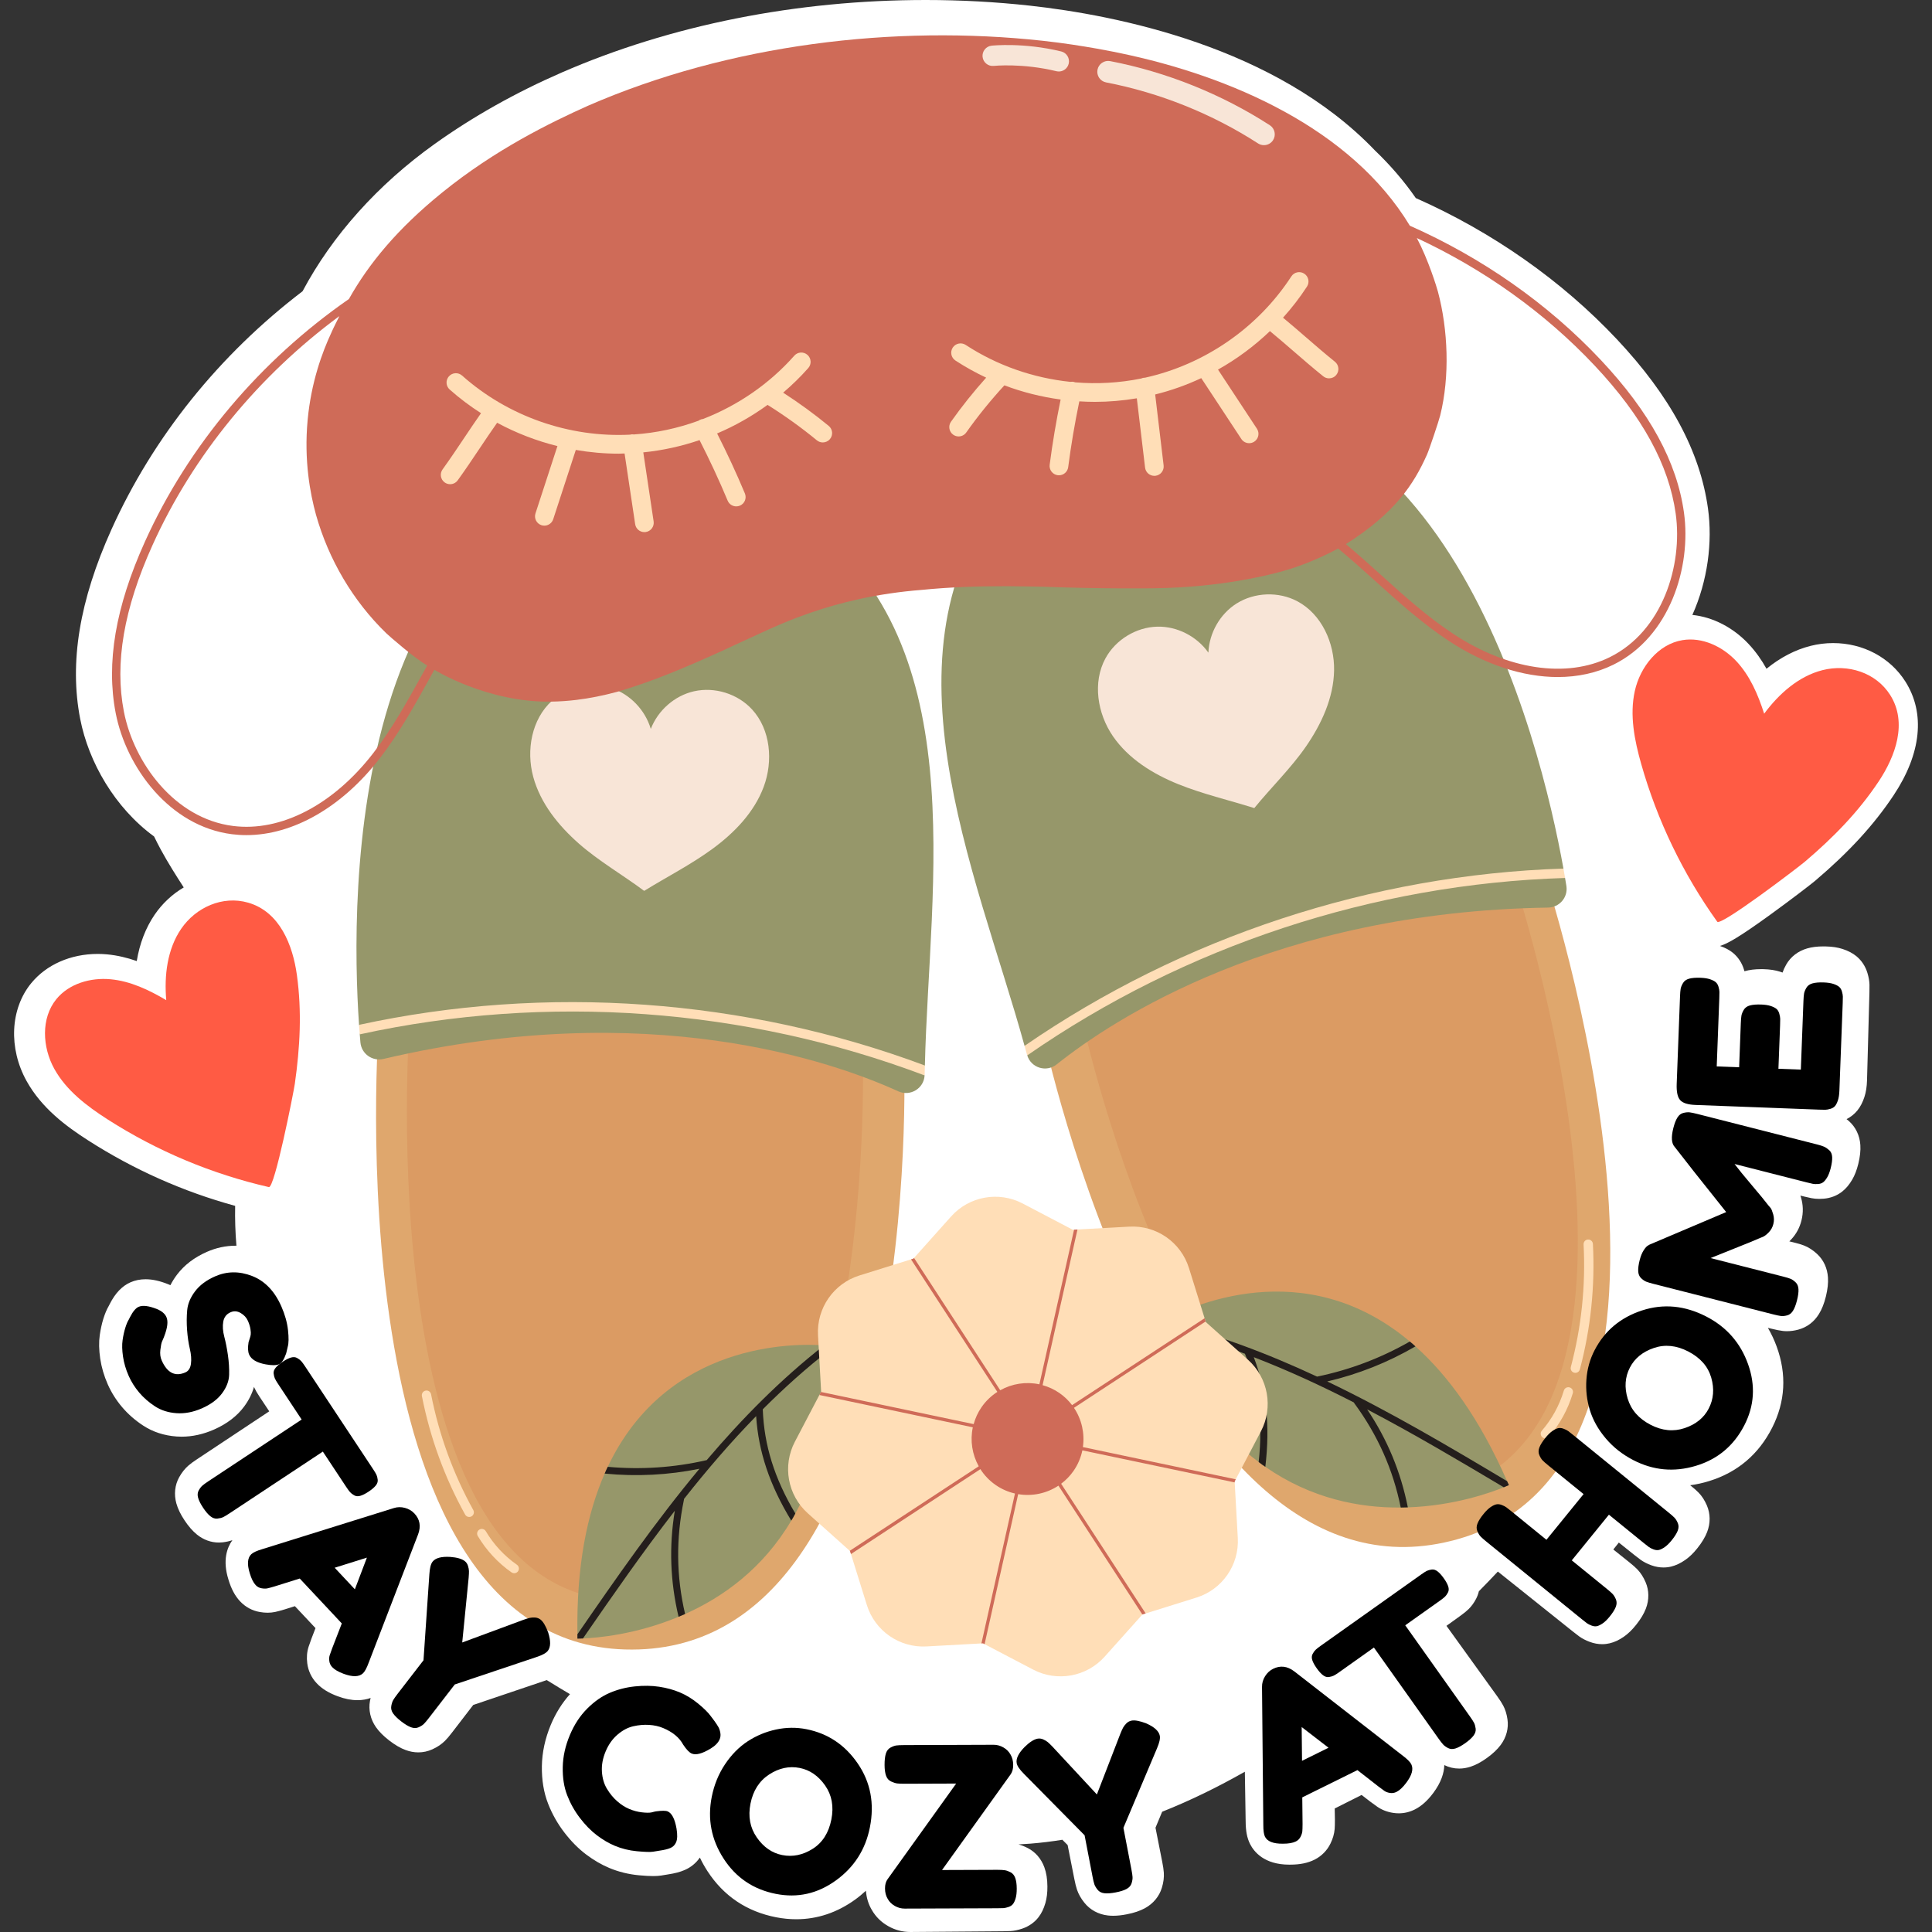 <?xml version="1.0" encoding="UTF-8"?>
<!-- Generator: Adobe Illustrator 25.0.0, SVG Export Plug-In . SVG Version: 6.00 Build 0)  -->
<svg xmlns="http://www.w3.org/2000/svg" xmlns:xlink="http://www.w3.org/1999/xlink" version="1.1" id="Capa_1" x="0px" y="0px" viewBox="0 0 512 512" style="enable-background:new 0 0 512 512;" xml:space="preserve" width="512" height="512">
<rect x="0" y="0" width="512" height="512" fill="#333333" stroke="none"/>
<style type="text/css">
	.st0{fill:#FFFFFF;}
	.st1{fill:#DFA76D;}
	.st2{fill:#DB9B63;}
	.st3{fill:#96976A;}
	.st4{fill:#FFDEB7;}
	.st5{fill:#F8E5D7;}
	.st6{fill:#241E1C;}
	.st7{fill:#CF6B58;}
	.st8{fill:#FF5B44;}
</style>
<g>
	<path class="st0" d="M481.082,233.376c8.966-7.622,15.565-14.82,20.77-22.655c7.32-11.025,8.416-21.721,3.086-30.117   c-4.049-6.375-11.206-10.181-19.149-10.181c-2.015,0-4.025,0.25-5.974,0.743c-4.085,1.033-8.022,3.086-11.674,6.06   c-1.267-2.271-2.816-4.515-4.746-6.569c-4.135-4.398-9.47-7.129-14.901-7.696c4.07-9.065,5.38-19.303,4.137-28.232   c-2.106-15.117-10.002-29.777-24.137-44.818c-14.586-15.523-32.978-28.432-53.29-37.42c-3.079-4.447-6.715-8.685-10.831-12.622   C338.018,12.321,295.73,3.998,272.849,1.49C263.834,0.501,254.566,0,245.302,0c-34.232,0-67.579,6.644-96.431,19.213   c-12.223,5.325-23.568,11.706-33.719,18.966c-15.032,10.752-27.094,24.211-34.967,39c-22.121,16.873-39.618,38.675-50.649,63.136   c-8.486,18.813-11.193,35.243-8.28,50.227c2.224,11.429,9.183,23.547,19.577,31.133c0.587,1.196,1.185,2.387,1.824,3.557   c1.849,3.382,3.916,6.675,6.037,9.944c-3.001,1.767-5.656,4.217-7.722,7.242c-2.375,3.479-3.964,7.625-4.73,12.272   c-2.454-0.862-5.1-1.517-7.906-1.777c-0.801-0.075-1.617-0.112-2.423-0.112c-7.194,0-13.634,2.84-17.67,7.79   c-5.541,6.796-6.022,17.201-1.197,25.893c4.003,7.212,10.497,12.003,16.322,15.738c12.08,7.746,25.157,13.567,38.95,17.346   c-0.071,3.534,0.047,7.059,0.339,10.568c-0.069-0.001-0.139-0.01-0.207-0.01c-2.599,0-5.164,0.549-7.617,1.629   c-3.336,1.464-6.002,3.498-7.924,6.045c-0.686,0.908-1.269,1.838-1.752,2.789c-0.171-0.078-0.345-0.155-0.526-0.229   c-2.24-0.905-4.218-1.345-6.049-1.345c-1.433,0-2.778,0.272-4.014,0.815c-2.211,0.978-3.996,2.842-5.462,5.706l-0.272,0.533   c-0.544,0.929-1.006,2.026-1.445,3.426c-0.404,1.304-0.723,2.749-0.946,4.301c-0.267,1.862-0.229,3.91,0.12,6.28   c0.342,2.275,1.008,4.548,1.977,6.749c0.946,2.155,2.221,4.188,3.796,6.052c1.577,1.862,3.466,3.518,5.61,4.919   c2.574,1.686,5.562,2.659,8.897,2.895c0.435,0.03,0.87,0.044,1.307,0.044c2.831,0,5.706-0.632,8.551-1.881   c3.431-1.512,6.126-3.57,8.007-6.118c1.238-1.674,2.099-3.421,2.612-5.219c0.034,0.081,0.053,0.17,0.09,0.25   c0.302,0.664,0.719,1.385,1.359,2.357l2.584,3.897l-19.096,12.663c-1.056,0.697-1.784,1.234-2.353,1.732   c-0.915,0.8-1.725,1.822-2.423,3.069c-1.146,2.071-1.411,4.531-0.741,6.946c0.403,1.434,1.119,2.91,2.17,4.485   c1.044,1.577,2.108,2.799,3.292,3.768c1.714,1.38,3.721,2.109,5.802,2.109c0.291,0,0.58-0.014,0.969-0.053   c0.965-0.11,1.829-0.306,2.613-0.576c-1.424,1.99-2.643,5.344-1.043,10.441c0.733,2.454,1.744,4.342,3.08,5.761   c1.425,1.521,3.258,2.505,5.244,2.837c0.703,0.124,1.394,0.187,2.052,0.187c0.663,0,1.311-0.063,2.013-0.205   c0.606-0.13,1.402-0.343,2.464-0.661l2.758-0.869l5.461,5.818l-1.072,2.779c-0.346,0.932-0.598,1.647-0.756,2.148   c-0.441,1.356-0.561,2.842-0.357,4.411c0.256,1.988,1.129,3.819,2.485,5.252c1.341,1.442,3.168,2.576,5.587,3.469   c1.895,0.698,3.609,1.037,5.241,1.037c1.346,0,2.494-0.237,3.477-0.59c-0.06,0.253-0.12,0.506-0.167,0.773   c-0.439,2.405,0.121,4.876,1.578,6.961c0.841,1.203,2.001,2.367,3.556,3.568c1.559,1.197,2.993,2.024,4.337,2.508   c1.096,0.405,2.22,0.611,3.336,0.611c1.286,0,2.534-0.269,3.717-0.805c1.328-0.604,2.408-1.325,3.36-2.265   c0.534-0.539,1.122-1.231,1.851-2.178l5.628-7.319l19.483-6.587c2.034,1.265,4.086,2.506,6.151,3.725   c-2.062,2.307-3.782,5.015-5.078,8.122c-1.514,3.634-2.31,7.319-2.365,10.946c-0.06,3.67,0.498,7.028,1.649,9.961   c1.065,2.736,2.518,5.309,4.312,7.638c1.774,2.313,3.707,4.265,5.744,5.803c2.018,1.523,4.102,2.736,6.177,3.598   c2.449,1.026,5.091,1.676,7.87,1.934c1.543,0.139,2.769,0.207,3.746,0.207c0.809,0,1.503-0.047,2.082-0.136   c0.777-0.116,1.403-0.22,1.878-0.309c1.762-0.262,3.208-0.647,4.38-1.159c1.645-0.704,3.026-1.848,4.032-3.299   c0.586,1.235,1.265,2.45,2.042,3.644c4.28,6.567,10.391,10.665,18.169,12.181c1.787,0.346,3.579,0.522,5.322,0.522   c5.606,0,10.891-1.774,15.703-5.271c0.988-0.717,1.896-1.49,2.766-2.288c0.148,1.859,0.659,3.578,1.572,5.105   c1.04,1.809,2.512,3.255,4.347,4.282c1.812,1.029,3.777,1.55,5.84,1.55c0.017,0,24.6-0.194,24.6-0.194   c0.896-0.012,1.566-0.027,2.02-0.057c0.959-0.062,1.956-0.271,3.051-0.642c1.769-0.6,3.27-1.66,4.326-3.043   c0.784-1.02,1.375-2.24,1.815-3.76c0.369-1.298,0.541-2.741,0.525-4.386c-0.011-1.956-0.275-3.613-0.813-5.082   c-0.839-2.271-2.356-4.027-4.358-5.062c-0.852-0.447-1.682-0.77-2.489-0.987c1.054-0.053,2.109-0.118,3.164-0.202   c2.843-0.227,5.663-0.575,8.462-1.026l1.396,1.399l1.765,8.938c0.243,1.238,0.47,2.15,0.712,2.872   c0.398,1.181,1.039,2.316,1.944,3.451c1.516,1.914,3.741,3.123,6.263,3.404c0.448,0.05,0.918,0.076,1.399,0.076   c1.111,0,2.305-0.131,3.598-0.39c1.906-0.366,3.474-0.892,4.82-1.623c2.192-1.204,3.78-3.125,4.464-5.383   c0.44-1.431,0.612-2.752,0.526-4.017c-0.049-0.766-0.188-1.708-0.419-2.863l-1.787-9.056l1.764-4.237   c7.511-2.977,14.821-6.578,21.914-10.602l0.212,13.06c0.009,2.63,0.368,4.508,1.166,6.092c1.031,2.044,3.75,5.473,10.386,5.473   l0.277-0.003c2.562,0,4.662-0.43,6.455-1.331c1.847-0.941,3.298-2.415,4.187-4.242c0.638-1.301,1.002-2.54,1.118-3.869   c0.046-0.611,0.068-1.412,0.065-2.549l-0.052-2.888l7.127-3.587c0,0,2.349,1.809,2.379,1.831c0.783,0.582,1.381,1.013,1.788,1.295   c1.203,0.833,2.622,1.38,4.16,1.615c0.5,0.082,1.008,0.123,1.512,0.123c1.472,0,2.902-0.341,4.276-1.027   c1.741-0.879,3.332-2.3,4.875-4.358c2.099-2.816,2.862-5.303,2.928-7.398c1.232,0.611,2.557,0.925,3.945,0.925   c0.976,0,1.965-0.158,2.975-0.481c1.417-0.462,2.86-1.234,4.392-2.345c1.553-1.119,2.738-2.238,3.628-3.431   c1.514-2.038,2.15-4.466,1.796-6.798c-0.205-1.42-0.589-2.635-1.149-3.674c-0.357-0.673-0.843-1.427-1.579-2.45l-13.438-18.646   l3.739-2.695c0.941-0.677,1.626-1.237,2.156-1.763c0.767-0.762,1.416-1.663,1.951-2.695c0.34-0.639,0.581-1.315,0.744-2.01   c1.703-1.717,3.377-3.46,5.031-5.22l19.975,15.966c0.704,0.562,1.245,0.976,1.593,1.225c0.795,0.573,1.719,1.05,2.819,1.455   c1.074,0.396,2.169,0.597,3.255,0.597c0.696,0,1.388-0.083,1.987-0.231c1.285-0.3,2.533-0.886,3.779-1.764   c1.104-0.767,2.153-1.781,3.204-3.097c1.222-1.528,2.075-2.942,2.605-4.317c0.904-2.341,0.879-4.839-0.069-7.025   c-0.573-1.328-1.267-2.417-2.123-3.327c-0.026-0.027-0.051-0.055-0.077-0.082c-0.515-0.529-1.195-1.129-2.15-1.893l-4.203-3.359   l1.464-1.832l4.167,3.329c0.695,0.553,1.226,0.96,1.605,1.232c0.798,0.571,1.712,1.043,2.858,1.465   c1.064,0.382,2.142,0.575,3.203,0.575c0.693,0,1.382-0.082,2.043-0.244c1.243-0.303,2.46-0.875,3.749-1.771   c1.108-0.779,2.15-1.789,3.172-3.074c1.225-1.531,2.08-2.949,2.602-4.309c0.902-2.326,0.884-4.817-0.064-7.04   c-0.599-1.386-1.325-2.505-2.183-3.381c-0.543-0.563-1.257-1.193-2.166-1.915l-0.073-0.059c1.675-0.221,3.358-0.593,5.031-1.111   c7.494-2.315,13.109-7.072,16.693-14.143c3.491-6.899,3.889-14.14,1.184-21.521c-0.643-1.755-1.42-3.399-2.318-4.94l1.037,0.254   c1.157,0.286,2.097,0.472,2.93,0.572c0.351,0.04,0.717,0.062,1.098,0.062c0.969,0,1.986-0.142,3.025-0.423   c2.277-0.615,4.165-2.053,5.435-4.121c0.779-1.247,1.383-2.774,1.853-4.685c0.46-1.896,0.638-3.53,0.543-5.002   c-0.164-2.499-1.175-4.669-2.912-6.266c-1.09-1.006-2.252-1.753-3.462-2.222c-0.715-0.276-1.598-0.538-2.766-0.821l-1.095-0.268   c0.147-0.145,0.294-0.295,0.44-0.451c1.37-1.448,2.31-3.182,2.786-5.141c0.504-2.046,0.452-4.098-0.149-6.074   c-0.046-0.157-0.093-0.309-0.142-0.457l1.032,0.253c0.881,0.211,1.54,0.36,1.902,0.425c0.649,0.128,1.321,0.19,2.054,0.19   c0.352,0,0.731-0.015,1.179-0.05c1.854-0.159,3.551-0.815,4.912-1.898c1.007-0.796,1.879-1.836,2.655-3.172   c0.674-1.154,1.197-2.508,1.604-4.158c0.466-1.905,0.642-3.548,0.544-4.983c-0.157-2.522-1.236-4.785-3.062-6.389   c-0.198-0.172-0.395-0.328-0.593-0.483c1.083-0.56,2.046-1.305,2.833-2.253c0.815-1.004,1.439-2.196,1.903-3.633   c0.415-1.275,0.64-2.709,0.688-4.394l0.636-23.315c0.025-0.914,0.028-1.602,0.014-2.021c-0.025-0.985-0.203-2.006-0.536-3.103   c-0.539-1.781-1.535-3.312-2.928-4.461c-0.989-0.803-2.171-1.425-3.663-1.915c-1.288-0.413-2.725-0.633-4.345-0.671   c-0.255-0.008-0.504-0.012-0.745-0.012c-1.645,0-3.055,0.177-4.276,0.53c-2.415,0.684-4.396,2.209-5.584,4.301   c-0.405,0.715-0.724,1.413-0.961,2.101c-0.199-0.076-0.405-0.148-0.618-0.217c-1.271-0.41-2.701-0.633-4.405-0.681   c-0.208-0.005-0.412-0.007-0.609-0.007c-1.678,0-3.101,0.172-4.403,0.539c-0.02,0.006-0.041,0.012-0.062,0.018   c-0.038-0.138-0.078-0.277-0.121-0.417c-0.538-1.78-1.535-3.311-2.929-4.461c-0.93-0.756-2.051-1.348-3.44-1.828   c2.049-0.595,5.324-2.48,13.517-8.418C474.425,238.57,479.888,234.39,481.082,233.376z"/>
	<path class="st1" d="M276.487,274.328c0,0,32.981,155.246,109.799,133.573c75.036-21.17,22.695-177.333,22.695-177.333   S316.063,211.621,276.487,274.328z"/>
	<path class="st2" d="M286.911,270.866c0,0,31.122,143.016,97.354,124.114c64.695-18.463,16.828-162.464,16.828-162.464   S320.61,214.681,286.911,270.866z"/>
	<path class="st3" d="M414.329,230.182c0.086,0.466-1.141,0.936-1.067,1.376c0.065,0.387,1.431,0.749,1.497,1.114   c0.136,0.755,0.237,1.467,0.352,2.126c0.465,3.013-1.85,5.683-4.878,5.721c-72.203,1.127-115.415,29.75-130.204,41.557   c-2.748,2.18-6.788,0.916-7.796-2.386c-0.034-0.043,0.518-1.375,0.508-1.423l-1.225-1.106   c-12.773-46.348-40.614-106.784-3.325-149.123c8.332-9.461,20.564-18.177,33.189-20.755   C382.584,90.699,408.218,196.187,414.329,230.182z"/>
	<path class="st4" d="M414.329,230.182c0.161,0.876,0.288,1.71,0.43,2.49c-50.754,1.562-100.828,18.061-142.527,47.019   c-0.034-0.043-0.05-0.116-0.06-0.164l-0.656-2.365C313.39,248.318,363.488,231.814,414.329,230.182z"/>
	<path class="st5" d="M343.824,159.351c-4.968-2.644-11.342-2.416-16.108,0.577c-4.418,2.774-7.262,7.827-7.481,13.028   c-3.037-4.3-8.251-7.007-13.524-6.884c-5.626,0.132-11.07,3.456-13.756,8.401c-3.472,6.392-2.133,14.645,1.988,20.64   c4.12,5.995,10.597,10,17.344,12.718c6.431,2.591,13.218,4.163,19.836,6.234l0.272,0.092c4.379-5.377,9.758-10.611,13.695-16.318   c4.13-5.988,7.325-12.901,7.457-20.174C353.678,170.393,350.245,162.769,343.824,159.351z"/>
	<path class="st4" d="M409.845,381.149c-0.379,0.095-0.797,0.01-1.114-0.267c-0.515-0.449-0.569-1.23-0.12-1.746   c2.642-3.034,4.657-6.706,5.827-10.623c0.196-0.654,0.885-1.031,1.54-0.831c0.655,0.195,1.027,0.884,0.832,1.538   c-1.271,4.251-3.46,8.243-6.332,11.541C410.305,380.96,410.082,381.09,409.845,381.149z"/>
	<path class="st4" d="M417.783,363.786c-0.196,0.049-0.407,0.052-0.617-0.005c-0.66-0.174-1.054-0.853-0.878-1.512   c2.811-10.599,3.948-21.527,3.38-32.478c-0.035-0.684,0.479-1.281,1.171-1.299c0.682-0.036,1.264,0.488,1.3,1.17   c0.582,11.209-0.582,22.393-3.458,33.24C418.56,363.353,418.206,363.68,417.783,363.786z"/>
	<path class="st1" d="M239.592,280.83c0,0,5.834,158.603-73.949,156.298c-77.933-2.252-65.214-166.461-65.214-166.461   S185.931,229.654,239.592,280.83z"/>
	<path class="st2" d="M228.639,280.012c0,0,4.658,146.289-64.183,144.092c-67.244-2.146-55.901-153.469-55.901-153.469   S182.267,233.729,228.639,280.012z"/>
	<path class="st3" d="M95.149,271.596c0.024,0.383,1.096,0.616,1.125,0.98c0.038,0.482-0.966,1.089-0.935,1.539   c0.052,0.766,0.127,1.481,0.176,2.148c0.283,3.035,3.179,5.061,6.125,4.361c70.302-16.497,119.185,0.736,136.406,8.584   c3.197,1.445,6.807-0.765,6.98-4.213c0.023-0.051-1.158-1.688-1.16-1.738l1.239-0.89c1.097-48.063,13.375-113.461-33.105-145.44   c-10.386-7.146-24.373-12.619-37.246-12.044C91.956,128.581,92.794,237.136,95.149,271.596z"/>
	<path class="st4" d="M95.149,271.596c0.057,0.889,0.137,1.728,0.19,2.519c49.605-10.849,102.19-7.047,149.687,10.88   c0.023-0.051,0.02-0.125,0.018-0.174l0.06-2.453C197.464,264.593,144.855,260.792,95.149,271.596z"/>
	<path class="st5" d="M146.273,185.722c4.174-3.775,10.412-5.107,15.764-3.365c4.961,1.614,8.949,5.822,10.43,10.813   c1.898-4.911,6.295-8.806,11.439-9.971c5.489-1.243,11.578,0.655,15.389,4.797c4.925,5.353,5.637,13.684,3.101,20.502   s-7.842,12.281-13.723,16.561c-5.607,4.08-11.805,7.257-17.719,10.879l-0.242,0.156c-5.557-4.148-12.049-7.914-17.258-12.491   c-5.464-4.801-10.247-10.728-12.147-17.749C139.406,198.832,140.878,190.601,146.273,185.722z"/>
	<path class="st4" d="M136.276,416.922c0.39,0,0.775-0.185,1.015-0.53c0.39-0.561,0.252-1.332-0.309-1.723   c-3.302-2.299-6.151-5.37-8.24-8.883c-0.35-0.587-1.11-0.784-1.696-0.431c-0.588,0.349-0.781,1.108-0.432,1.695   c2.268,3.813,5.364,7.152,8.954,9.651C135.784,416.85,136.032,416.922,136.276,416.922z"/>
	<path class="st4" d="M124.347,402.016c0.202,0,0.407-0.049,0.597-0.155c0.598-0.329,0.814-1.084,0.484-1.68   c-5.309-9.595-9.073-19.917-11.19-30.676c-0.133-0.672-0.777-1.125-1.452-0.975c-0.67,0.132-1.107,0.782-0.976,1.451   c2.167,11.013,6.019,21.576,11.452,31.396C123.488,401.785,123.911,402.016,124.347,402.016z"/>
	<path class="st3" d="M218.389,356.536c1.05,0.074,1.635,0.151,1.635,0.151c0.006,0.299,0.022,0.62,0.005,0.93   c0.34,18.679-3.412,32.813-9.26,43.478c-0.344,0.658-0.698,1.293-1.074,1.884c-7.523,12.727-18.141,20.296-28.139,24.743   c-0.569,0.244-1.16,0.499-1.729,0.744c-11.342,4.733-21.63,5.589-25.34,5.743c-0.942,0.039-1.462,0.04-1.462,0.04   c-0.015-0.376-0.008-0.764-0.001-1.151c-0.284-18.103,2.578-31.976,7.218-42.585c0.254-0.615,0.542-1.219,0.818-1.79   C176.755,355.556,210.574,355.964,218.389,356.536z"/>
	<path class="st6" d="M223.896,353.768c-0.032-0.067-0.053-0.112-0.097-0.145c-0.314-0.426-0.876-0.514-1.303-0.201   c-1.38,1.016-2.749,2.054-4.107,3.114c-11.519,9.013-21.711,19.368-31.108,30.412c-8.647,1.992-17.424,2.565-26.221,1.776   c-0.276,0.571-0.564,1.174-0.818,1.79c8.431,0.827,16.84,0.402,25.116-1.276c-11.663,13.992-22.117,29.024-32.334,43.861   c-0.007,0.387-0.014,0.775,0.001,1.151c0,0,0.52-0.002,1.462-0.04c7.83-11.338,15.807-22.828,24.34-33.843   c-1.554,9.491-1.211,18.762,1.001,28.1c0.569-0.244,1.16-0.499,1.729-0.744c-2.344-10.015-2.442-19.979-0.309-30.268   c0.023-0.066,0.036-0.154,0.026-0.232c6.015-7.618,12.335-14.998,19.112-21.938c0.616,9.442,3.568,18.261,9.31,27.695   c0.376-0.591,0.73-1.226,1.074-1.884c-5.566-9.354-8.275-18.125-8.625-27.584l-0.011-0.022   c5.624-5.622,11.565-10.983,17.896-15.872c1.168-0.942,2.357-1.839,3.58-2.725C223.98,354.633,224.077,354.148,223.896,353.768z"/>
	<path class="st3" d="M308.095,350.108c-0.924,0.504-1.424,0.818-1.424,0.818c0.119,0.274,0.238,0.573,0.382,0.848   c7.464,17.126,16.758,28.417,26.514,35.681c0.586,0.455,1.173,0.885,1.761,1.267c12.137,8.442,24.942,10.905,35.883,10.788   c0.619-0.015,1.263-0.029,1.882-0.043c12.283-0.416,21.993-3.92,25.432-5.323c0.872-0.357,1.346-0.572,1.346-0.572   c-0.143-0.349-0.31-0.698-0.478-1.047c-7.276-16.579-15.651-28.003-24.285-35.719c-0.488-0.454-1-0.883-1.489-1.287   C345.545,331.89,314.963,346.335,308.095,350.108z"/>
	<path class="st6" d="M399.87,393.572c-0.143-0.349-0.31-0.698-0.478-1.047c-15.465-9.239-31.226-18.557-47.654-26.426   c8.224-1.919,16.047-5.032,23.369-9.292c-0.488-0.454-1-0.883-1.489-1.287c-7.67,4.378-15.89,7.509-24.581,9.297   c-13.14-6.132-26.717-11.305-40.942-14.708c-1.676-0.399-3.353-0.773-5.031-1.122c-0.518-0.108-0.993,0.207-1.101,0.725   c-0.026,0.049-0.026,0.098-0.028,0.173c-0.007,0.421,0.283,0.822,0.728,0.903c1.48,0.297,2.935,0.618,4.389,0.988   c7.791,1.811,15.424,4.214,22.878,6.985v0.025c3.618,8.747,4.805,17.85,3.636,28.671c0.586,0.455,1.173,0.885,1.761,1.266   c1.294-10.968,0.308-20.216-3.061-29.058c9.051,3.49,17.869,7.571,26.508,11.995c0.023,0.074,0.072,0.15,0.12,0.2   c6.221,8.468,10.279,17.569,12.315,27.651c0.619-0.015,1.263-0.029,1.882-0.043c-1.875-9.411-5.421-17.984-10.784-25.967   c12.343,6.465,24.378,13.594,36.216,20.645C399.396,393.787,399.87,393.572,399.87,393.572z"/>
	<path class="st4" d="M229.72,425.336l-4.209-13.501l-0.256-0.793l-0.062-0.064l-11.114-9.935c-5.35-4.792-6.763-12.6-3.432-18.963   l6.497-12.395l0.431-0.804l0.035-0.081l-0.828-14.952c-0.395-7.166,4.133-13.696,10.983-15.837l13.666-4.264l0.627-0.201   l0.168-0.181l9.831-10.995c4.792-5.35,12.6-6.763,18.963-3.432l13.281,6.963l0.334-0.023l0.905-0.051l13.713-0.754   c7.176-0.41,13.706,4.119,15.837,10.983l4.145,13.287l0.279,0.851l0.04,0.156l11.176,9.999c5.35,4.792,6.763,12.6,3.432,18.964   l-6.677,12.716l-0.286,0.565l0.01,0.261l0.818,14.691c0.41,7.176-4.119,13.706-10.983,15.837l-13.428,4.196l-0.865,0.269   l-0.01,0.014l-9.989,11.162c-4.792,5.35-12.6,6.763-18.964,3.432l-12.865-6.738l-0.417-0.225l-0.421,0.026l-14.531,0.801   C238.381,436.729,231.851,432.2,229.72,425.336z"/>
	<path class="st7" d="M284.499,389.805c1.174-1.694,1.945-3.546,2.338-5.444l40.374,8.493l-0.009-0.261l0.286-0.565l-40.501-8.536   l-0.011-0.002c0.525-3.622-0.306-7.34-2.361-10.4l0,0l34.9-22.895l-0.279-0.851l-35.115,23.022l-0.011,0.007   c-0.919-1.206-2.033-2.295-3.346-3.205c-1.401-0.971-2.913-1.652-4.467-2.086l0.003-0.013l9.241-41.242l-0.905,0.051l-9.188,40.982   c-3.537-0.764-7.235-0.189-10.378,1.569l-0.009-0.014l-22.835-35.049l-0.168,0.181l-0.627,0.201l22.872,35.117l0.004,0.005   c-1.6,1.025-3.03,2.374-4.181,4.033c-0.979,1.411-1.662,2.935-2.095,4.501l-0.009-0.002l-40.448-8.52l-0.431,0.804l40.665,8.567   c-0.751,3.52-0.176,7.198,1.569,10.328l-0.019,0.012l-34.166,22.387l0.062,0.064l0.256,0.793l34.303-22.497   c1.027,1.609,2.381,3.046,4.047,4.202c1.595,1.106,3.332,1.844,5.115,2.256l-8.888,39.722l0.421-0.026l0.417,0.225l8.898-39.74   l0.004-0.016c3.699,0.627,7.526-0.169,10.67-2.25l22.244,34.15l0.01-0.015l0.865-0.269l-22.398-34.364l-0.005-0.007   C282.452,392.277,283.569,391.146,284.499,389.805z"/>
	<path d="M34.495,348.978c0.739-1.44,1.486-2.325,2.241-2.656c1.078-0.473,2.71-0.27,4.898,0.612   c1.257,0.518,2.083,1.227,2.478,2.126c0.489,1.113,0.281,2.835-0.625,5.162l-0.15,0.388c-0.118,0.222-0.256,0.54-0.417,0.954   s-0.302,1.139-0.424,2.18c-0.121,1.04-0.01,1.955,0.338,2.745c1.467,3.341,3.568,4.412,6.299,3.211   c0.825-0.363,1.315-1.125,1.47-2.287c0.154-1.159,0.057-2.478-0.291-3.954c-0.349-1.477-0.592-3.127-0.731-4.953   c-0.137-1.826-0.129-3.587,0.026-5.283c0.155-1.698,0.847-3.362,2.079-4.998c1.233-1.634,2.999-2.957,5.297-3.967   c3.161-1.389,6.437-1.424,9.825-0.106c3.387,1.32,5.973,4.008,7.758,8.068c0.947,2.156,1.533,4.246,1.757,6.268   c0.225,2.024,0.199,3.503-0.075,4.438l-0.335,1.433l-0.097,0.364c-0.554,1.572-1.171,2.508-1.853,2.808   c-0.754,0.332-1.95,0.342-3.586,0.033c-2.334-0.432-3.785-1.295-4.353-2.589c-0.331-0.754-0.383-1.846-0.154-3.275   c0.025-0.139,0.113-0.426,0.267-0.857c0.152-0.431,0.255-0.809,0.306-1.132c0.052-0.322,0.028-0.815-0.071-1.48   c-0.099-0.663-0.323-1.391-0.67-2.181c-0.378-0.862-1.017-1.558-1.912-2.084c-0.898-0.528-1.795-0.595-2.693-0.199   c-1.077,0.473-1.721,1.302-1.929,2.487c-0.209,1.184-0.12,2.506,0.265,3.967c0.384,1.459,0.707,3.097,0.969,4.912   c0.261,1.814,0.369,3.546,0.322,5.195c-0.047,1.649-0.668,3.283-1.864,4.902c-1.196,1.618-2.979,2.949-5.351,3.992   c-2.299,1.01-4.543,1.439-6.733,1.286c-2.188-0.152-4.096-0.762-5.721-1.826s-3.02-2.285-4.181-3.659   c-1.163-1.378-2.091-2.855-2.785-4.435c-0.742-1.69-1.238-3.379-1.489-5.069c-0.25-1.69-0.287-3.143-0.114-4.354   c0.175-1.213,0.413-2.303,0.717-3.273c0.302-0.969,0.606-1.692,0.912-2.169L34.495,348.978z"/>
	<path d="M80.851,362.105l18.062,27.297c0.432,0.655,0.722,1.146,0.868,1.472c0.146,0.327,0.25,0.754,0.314,1.276   c0.063,0.522-0.114,1.038-0.528,1.549c-0.416,0.509-1.049,1.046-1.901,1.61c-0.851,0.564-1.583,0.93-2.199,1.103   c-0.616,0.171-1.151,0.126-1.607-0.137c-0.457-0.263-0.813-0.534-1.067-0.813c-0.255-0.279-0.599-0.744-1.032-1.399l-6.204-9.376   l-24.694,16.338c-0.754,0.499-1.327,0.842-1.719,1.031c-0.393,0.189-0.908,0.318-1.544,0.387c-0.637,0.069-1.261-0.145-1.868-0.635   c-0.608-0.493-1.248-1.247-1.919-2.26c-0.671-1.016-1.108-1.89-1.313-2.625c-0.204-0.736-0.15-1.383,0.162-1.943   c0.311-0.559,0.64-0.988,0.984-1.287c0.343-0.298,0.893-0.696,1.646-1.194l24.646-16.306l-6.237-9.427   c-0.412-0.622-0.695-1.106-0.852-1.449c-0.158-0.344-0.267-0.776-0.33-1.299c-0.063-0.522,0.111-1.038,0.528-1.547   c0.414-0.512,1.048-1.048,1.9-1.611c0.851-0.562,1.584-0.93,2.2-1.102c0.615-0.173,1.151-0.127,1.607,0.136   c0.457,0.263,0.811,0.533,1.066,0.811C80.074,360.984,80.417,361.45,80.851,362.105z"/>
	<path d="M110.807,406.612l-13.113,34.054c-0.519,1.398-1.02,2.327-1.507,2.782c-1.032,0.966-2.742,1.006-5.128,0.123   c-1.398-0.518-2.406-1.106-3.023-1.765c-0.429-0.459-0.682-0.988-0.759-1.587c-0.078-0.6-0.048-1.113,0.091-1.539   c0.138-0.425,0.361-1.05,0.666-1.872l2.548-6.581l-11.146-11.902l-6.734,2.111c-0.841,0.249-1.463,0.416-1.869,0.501   c-0.406,0.084-0.912,0.075-1.519-0.029c-0.608-0.103-1.126-0.385-1.556-0.842c-0.618-0.66-1.137-1.703-1.563-3.134   c-0.754-2.412-0.615-4.102,0.417-5.068c0.486-0.454,1.444-0.895,2.875-1.321l34.884-10.892c0.954-0.301,1.933-0.317,2.938-0.05   c1.004,0.27,1.841,0.762,2.512,1.478C111.272,402.628,111.598,404.471,110.807,406.612z M97.234,412.787l-8.541,2.678l5.351,5.715   L97.234,412.787z"/>
	<path d="M145.28,432.642c0.705,2.232,0.676,3.844-0.092,4.839c-0.456,0.59-1.449,1.137-2.978,1.641l-21.687,7.277l-6.871,8.899   c-0.552,0.715-0.99,1.233-1.312,1.553c-0.322,0.322-0.787,0.62-1.396,0.892c-0.608,0.275-1.28,0.276-2.014,0.008   c-0.735-0.27-1.598-0.789-2.592-1.555c-0.994-0.769-1.714-1.474-2.16-2.116c-0.446-0.642-0.608-1.3-0.484-1.974   c0.121-0.674,0.298-1.206,0.529-1.598c0.229-0.393,0.632-0.963,1.207-1.708l6.8-8.806l1.558-22.821   c0.101-1.608,0.38-2.706,0.837-3.297c0.767-0.993,2.334-1.419,4.703-1.277c1.78,0.137,3.058,0.503,3.835,1.102   c0.402,0.312,0.688,0.73,0.853,1.255c0.165,0.523,0.253,0.987,0.263,1.394c0.01,0.404-0.018,1.001-0.084,1.793l-1.7,17.133   l16.143-5.979c0.75-0.263,1.322-0.442,1.716-0.534c0.393-0.093,0.864-0.125,1.414-0.099c0.548,0.027,1.041,0.208,1.476,0.544   C143.957,429.762,144.636,430.906,145.28,432.642z"/>
	<path d="M173.454,480.105l0.417-0.08c1.533-0.205,2.553-0.202,3.061,0.01c1.121,0.471,1.906,1.995,2.357,4.568   c0.264,1.602,0.229,2.8-0.106,3.595c-0.305,0.725-0.808,1.236-1.508,1.537c-0.702,0.302-1.663,0.536-2.882,0.705   c-0.417,0.08-1,0.176-1.749,0.286c-0.75,0.111-2.168,0.068-4.257-0.13c-2.089-0.197-4.055-0.683-5.9-1.459   c-1.592-0.671-3.169-1.6-4.734-2.789c-1.565-1.19-3.054-2.71-4.467-4.562c-1.416-1.85-2.54-3.857-3.376-6.019   c-0.839-2.161-1.229-4.646-1.176-7.455c0.053-2.808,0.68-5.642,1.883-8.5c1.171-2.786,2.709-5.13,4.617-7.03   c1.906-1.902,3.908-3.295,6.005-4.181c2.096-0.884,4.302-1.447,6.616-1.687c2.315-0.24,4.463-0.209,6.444,0.092   c1.98,0.301,3.803,0.8,5.468,1.501c1.699,0.715,3.316,1.704,4.851,2.967c1.533,1.262,2.639,2.354,3.315,3.279l0.983,1.308   c0.484,0.671,0.84,1.215,1.071,1.631c0.229,0.415,0.399,0.924,0.508,1.523c0.109,0.6,0.05,1.171-0.178,1.714   c-0.38,0.904-1.171,1.721-2.372,2.45c-2.232,1.361-3.909,1.805-5.03,1.333c-0.652-0.275-1.408-1.06-2.266-2.358   c-1.002-1.868-2.77-3.335-5.302-4.4c-1.122-0.473-2.367-0.751-3.735-0.837c-1.369-0.086-2.773,0.036-4.211,0.368   c-1.439,0.332-2.824,1.069-4.155,2.212c-1.332,1.142-2.38,2.618-3.139,4.427c-0.777,1.846-1.108,3.644-0.991,5.395   c0.114,1.751,0.561,3.269,1.341,4.554c0.778,1.286,1.681,2.379,2.708,3.278c1.027,0.901,2.082,1.579,3.168,2.036   c1.121,0.471,2.24,0.771,3.357,0.9c1.116,0.13,1.952,0.141,2.508,0.033L173.454,480.105z"/>
	<path d="M213.718,458.256c5.698,1.128,10.236,4.169,13.616,9.119c3.379,4.951,4.445,10.583,3.194,16.896   c-1.168,5.891-4.18,10.585-9.033,14.084c-4.855,3.5-10.15,4.681-15.886,3.543c-5.968-1.182-10.582-4.297-13.842-9.344   s-4.31-10.496-3.151-16.348c0.633-3.195,1.803-6.075,3.511-8.637c1.709-2.561,3.712-4.595,6.011-6.101   c2.298-1.504,4.805-2.547,7.521-3.13C208.374,457.758,211.062,457.729,213.718,458.256z M207.288,491.609   c2.772,0.549,5.46,0.002,8.067-1.642c2.607-1.643,4.26-4.236,4.963-7.778c0.686-3.465,0.132-6.475-1.662-9.031   c-1.795-2.555-4.039-4.102-6.733-4.635c-2.772-0.549-5.467,0.026-8.085,1.729c-2.617,1.7-4.27,4.284-4.956,7.748   c-0.672,3.388-0.113,6.37,1.678,8.946C202.35,489.519,204.593,491.074,207.288,491.609z"/>
	<path d="M264.307,495.523c0.862-0.003,1.531,0.035,2.002,0.111c0.472,0.077,0.982,0.262,1.533,0.553   c0.549,0.293,0.954,0.793,1.212,1.498c0.256,0.705,0.388,1.647,0.393,2.824c0.003,1.021-0.091,1.865-0.285,2.532   c-0.194,0.668-0.428,1.178-0.701,1.533c-0.275,0.355-0.675,0.621-1.204,0.8c-0.53,0.178-0.981,0.277-1.354,0.299   c-0.373,0.02-0.932,0.033-1.678,0.035l-24.488,0.089c-0.903,0.003-1.767-0.229-2.593-0.697s-1.457-1.093-1.89-1.877   c-0.474-0.783-0.713-1.705-0.716-2.765c-0.004-1.02,0.229-1.845,0.697-2.475l18.158-25.321l-13.539,0.049   c-0.943,0.004-1.64-0.024-2.09-0.08c-0.453-0.057-0.992-0.233-1.622-0.524c-0.629-0.293-1.072-0.8-1.329-1.526   c-0.26-0.724-0.388-1.676-0.393-2.854c-0.005-1.255,0.109-2.256,0.341-3.004c0.233-0.746,0.644-1.277,1.23-1.594   c0.588-0.316,1.107-0.505,1.559-0.564c0.451-0.062,1.148-0.093,2.09-0.097l23.665-0.085c0.902-0.004,1.767,0.229,2.593,0.697   c0.826,0.467,1.455,1.094,1.89,1.876c0.474,0.784,0.712,1.705,0.717,2.765c0.004,1.059-0.229,1.904-0.697,2.533l-18.158,25.321   L264.307,495.523z"/>
	<path d="M303.794,456.727c2.14,0.948,3.33,2.039,3.566,3.271c0.142,0.732-0.106,1.84-0.74,3.32l-8.901,21.072l2.121,11.042   c0.172,0.887,0.27,1.557,0.297,2.011c0.027,0.456-0.058,1-0.254,1.638c-0.199,0.638-0.641,1.141-1.328,1.514   c-0.689,0.373-1.649,0.677-2.882,0.913c-1.234,0.237-2.239,0.311-3.016,0.219c-0.777-0.091-1.376-0.404-1.799-0.943   c-0.424-0.538-0.706-1.023-0.85-1.455c-0.143-0.431-0.302-1.11-0.48-2.036l-2.099-10.925l-16.074-16.275   c-1.138-1.139-1.778-2.076-1.918-2.809c-0.237-1.233,0.482-2.689,2.157-4.371c1.279-1.243,2.401-1.959,3.364-2.145   c0.501-0.096,1.002-0.032,1.505,0.19c0.502,0.224,0.909,0.466,1.219,0.726c0.31,0.261,0.739,0.676,1.29,1.251l11.715,12.614   l6.206-16.059c0.298-0.735,0.543-1.281,0.735-1.639c0.19-0.357,0.48-0.73,0.863-1.124c0.383-0.394,0.845-0.642,1.386-0.746   C300.76,455.811,302.067,456.06,303.794,456.727z"/>
	<path d="M342.967,442.908l28.812,22.395c1.19,0.9,1.933,1.649,2.229,2.246c0.626,1.268,0.171,2.915-1.365,4.943   c-0.9,1.19-1.754,1.986-2.564,2.385c-0.562,0.278-1.143,0.368-1.738,0.27c-0.597-0.099-1.079-0.276-1.446-0.533   c-0.367-0.255-0.901-0.648-1.6-1.177l-5.562-4.342l-14.617,7.229l0.075,7.056c-0.004,0.879-0.025,1.523-0.06,1.936   c-0.038,0.412-0.193,0.894-0.468,1.445c-0.276,0.552-0.693,0.968-1.255,1.246c-0.811,0.4-1.961,0.598-3.452,0.592   c-2.528,0.025-4.105-0.598-4.731-1.863c-0.295-0.598-0.44-1.642-0.433-3.135l-0.345-36.544c-0.013-1,0.254-1.942,0.802-2.827   c0.547-0.883,1.261-1.543,2.14-1.979C339.288,441.312,341.147,441.531,342.967,442.908z M344.958,457.685l0.093,8.952l7.018-3.472   L344.958,457.685z"/>
	<path d="M349.988,436.16l26.692-18.943c0.641-0.455,1.121-0.761,1.443-0.917c0.323-0.156,0.745-0.275,1.264-0.355   c0.521-0.08,1.043,0.079,1.566,0.477c0.524,0.4,1.08,1.014,1.671,1.847c0.591,0.832,0.982,1.553,1.174,2.162   c0.192,0.611,0.164,1.148-0.084,1.611c-0.248,0.466-0.508,0.83-0.777,1.093c-0.27,0.264-0.725,0.623-1.365,1.078l-9.17,6.507   l17.137,24.148c0.523,0.736,0.886,1.297,1.087,1.683c0.203,0.387,0.348,0.897,0.437,1.531c0.09,0.635-0.102,1.263-0.573,1.888   c-0.472,0.623-1.205,1.288-2.196,1.991c-0.993,0.704-1.853,1.17-2.581,1.399c-0.728,0.229-1.376,0.195-1.947-0.099   c-0.569-0.293-1.007-0.607-1.317-0.942c-0.309-0.333-0.725-0.87-1.248-1.605l-17.103-24.1l-9.217,6.542   c-0.608,0.432-1.081,0.732-1.419,0.899c-0.338,0.168-0.767,0.292-1.288,0.371c-0.519,0.082-1.042-0.077-1.564-0.477   c-0.525-0.397-1.081-1.012-1.671-1.846c-0.59-0.831-0.982-1.551-1.174-2.163c-0.193-0.609-0.164-1.145,0.083-1.611   c0.248-0.464,0.506-0.828,0.777-1.093C348.893,436.973,349.348,436.615,349.988,436.16z"/>
	<path d="M409.583,381.005c0.644-0.792,1.252-1.384,1.825-1.779c0.574-0.393,1.078-0.641,1.514-0.742   c0.437-0.1,0.915-0.054,1.438,0.144c0.523,0.197,0.935,0.406,1.237,0.626c0.301,0.22,0.742,0.565,1.321,1.036l25.352,20.607   c0.702,0.57,1.209,1.019,1.521,1.349c0.313,0.331,0.599,0.803,0.858,1.418c0.258,0.615,0.245,1.287-0.044,2.014   c-0.288,0.727-0.827,1.578-1.619,2.552c-0.644,0.793-1.252,1.387-1.826,1.779c-0.573,0.394-1.077,0.643-1.512,0.743   c-0.436,0.101-0.916,0.051-1.439-0.145c-0.523-0.197-0.933-0.405-1.236-0.626c-0.301-0.219-0.741-0.565-1.321-1.035l-9.273-7.537   l-9.84,12.106l9.318,7.574c0.702,0.569,1.209,1.02,1.521,1.349c0.313,0.332,0.599,0.805,0.858,1.419   c0.257,0.615,0.243,1.285-0.043,2.013c-0.29,0.728-0.828,1.579-1.62,2.553c-0.645,0.792-1.252,1.385-1.826,1.779   c-0.573,0.393-1.077,0.64-1.514,0.742c-0.434,0.101-0.915,0.052-1.439-0.146c-0.521-0.196-0.933-0.404-1.235-0.625   c-0.303-0.219-0.741-0.564-1.321-1.035l-25.354-20.608c-0.699-0.569-1.206-1.02-1.519-1.349c-0.313-0.331-0.6-0.803-0.858-1.418   c-0.259-0.615-0.246-1.287,0.043-2.012c0.286-0.727,0.827-1.579,1.62-2.554c0.643-0.791,1.251-1.383,1.825-1.779   c0.573-0.393,1.078-0.639,1.514-0.741c0.436-0.101,0.915-0.053,1.438,0.144c0.523,0.197,0.934,0.407,1.236,0.626   c0.303,0.22,0.742,0.565,1.321,1.035l9.319,7.575l9.84-12.106l-9.364-7.612c-0.701-0.569-1.207-1.018-1.52-1.35   c-0.313-0.329-0.601-0.802-0.858-1.418c-0.26-0.615-0.245-1.286,0.043-2.013C408.251,382.831,408.79,381.979,409.583,381.005z"/>
	<path d="M422.582,357.822c2.672-5.157,6.857-8.668,12.554-10.534c5.696-1.865,11.403-1.319,17.116,1.643   c5.332,2.763,9,6.963,11.008,12.6c2.007,5.638,1.666,11.052-1.024,16.244c-2.799,5.401-7.075,8.965-12.833,10.689   c-5.755,1.726-11.281,1.216-16.579-1.529c-2.891-1.499-5.33-3.425-7.314-5.78c-1.985-2.355-3.379-4.844-4.184-7.472   c-0.805-2.626-1.107-5.325-0.91-8.096C420.615,362.814,421.336,360.227,422.582,357.822z M452.822,373.294   c1.3-2.508,1.524-5.244,0.672-8.205c-0.853-2.96-2.88-5.272-6.087-6.933c-3.136-1.626-6.181-1.933-9.137-0.922   c-2.954,1.011-5.064,2.734-6.328,5.174c-1.299,2.509-1.497,5.258-0.592,8.246c0.904,2.988,2.925,5.295,6.061,6.921   c3.066,1.588,6.085,1.883,9.057,0.881C449.439,377.454,451.557,375.733,452.822,373.294z"/>
	<path d="M443.456,298.934c0.299-1.178,0.657-2.1,1.069-2.765c0.412-0.664,0.942-1.077,1.591-1.235   c0.648-0.158,1.207-0.208,1.678-0.149c0.471,0.057,1.145,0.199,2.019,0.423l31.66,8.065c0.875,0.223,1.522,0.429,1.939,0.616   c0.418,0.188,0.868,0.495,1.346,0.919c0.479,0.427,0.739,1.029,0.783,1.81c0.045,0.782-0.088,1.78-0.398,2.997   c-0.253,0.989-0.555,1.782-0.911,2.379c-0.354,0.599-0.708,1.034-1.062,1.309c-0.353,0.275-0.809,0.432-1.366,0.472   c-0.558,0.041-1.018,0.025-1.385-0.048c-0.366-0.072-0.91-0.202-1.633-0.386l-19.111-4.868c0.937,1.251,2.457,3.116,4.558,5.596   c2.102,2.48,3.594,4.298,4.472,5.453c0.162,0.163,0.341,0.371,0.541,0.623c0.198,0.254,0.423,0.806,0.669,1.66   c0.249,0.852,0.262,1.717,0.039,2.591c-0.212,0.836-0.608,1.556-1.187,2.158s-1.097,1.006-1.556,1.213l-0.743,0.297   c-1.145,0.519-3.552,1.506-7.224,2.959c-3.67,1.455-5.645,2.248-5.922,2.379l19.225,4.898c0.875,0.223,1.523,0.419,1.946,0.588   c0.423,0.167,0.871,0.475,1.345,0.919c0.474,0.445,0.733,1.058,0.777,1.838c0.045,0.782-0.088,1.78-0.399,2.997   c-0.299,1.179-0.654,2.091-1.062,2.736c-0.407,0.646-0.925,1.05-1.555,1.213c-0.628,0.165-1.179,0.216-1.649,0.157   c-0.471-0.06-1.163-0.205-2.076-0.438l-31.66-8.066c-0.875-0.224-1.524-0.419-1.947-0.587c-0.423-0.169-0.871-0.475-1.345-0.919   c-0.474-0.445-0.733-1.057-0.777-1.838c-0.045-0.782,0.088-1.78,0.399-2.997c0.262-1.027,0.61-1.88,1.047-2.558   s0.816-1.098,1.14-1.259l0.429-0.255l20.299-8.619c-6.91-8.644-11.458-14.401-13.644-17.266   C442.956,303.04,442.836,301.368,443.456,298.934z"/>
	<path d="M477.241,283.457l0.688-18.118c0.034-0.903,0.089-1.577,0.165-2.027c0.076-0.448,0.282-0.962,0.618-1.538   c0.337-0.577,0.882-0.969,1.635-1.175c0.755-0.208,1.759-0.286,3.013-0.239c1.021,0.039,1.86,0.17,2.519,0.389   c0.66,0.222,1.16,0.477,1.503,0.765c0.342,0.289,0.592,0.7,0.748,1.237c0.157,0.536,0.238,0.991,0.243,1.363   c0.005,0.374-0.006,0.933-0.034,1.678l-0.884,23.295c-0.039,1.021-0.168,1.859-0.389,2.519c-0.222,0.66-0.476,1.16-0.764,1.503   c-0.288,0.342-0.701,0.592-1.237,0.748c-0.535,0.156-0.99,0.237-1.363,0.243c-0.373,0.006-0.933-0.006-1.678-0.035l-32.708-1.241   c-2-0.076-3.348-0.499-4.046-1.272c-0.697-0.772-1.006-2.198-0.928-4.276l0.88-23.177c0.034-0.903,0.089-1.578,0.164-2.027   c0.077-0.448,0.283-0.962,0.619-1.537c0.336-0.577,0.882-0.969,1.635-1.175c0.754-0.207,1.758-0.286,3.013-0.24   c1.02,0.039,1.86,0.168,2.519,0.39c0.659,0.223,1.16,0.477,1.502,0.764c0.343,0.289,0.592,0.701,0.749,1.237   c0.157,0.536,0.238,0.99,0.243,1.363c0.006,0.373-0.006,0.933-0.033,1.678l-0.685,18.06l5.941,0.225l0.442-11.647   c0.034-0.902,0.09-1.576,0.165-2.026c0.076-0.448,0.282-0.962,0.618-1.538c0.337-0.576,0.882-0.968,1.635-1.174   c0.755-0.208,1.759-0.288,3.015-0.24c1.019,0.039,1.858,0.169,2.518,0.391s1.16,0.478,1.503,0.763   c0.342,0.289,0.591,0.711,0.747,1.267s0.237,1.02,0.242,1.392c0.005,0.375-0.006,0.933-0.034,1.678l-0.438,11.529L477.241,283.457z   "/>
	<path class="st8" d="M71.253,314.591c-15.141-3.463-29.675-9.564-42.75-17.948c-5.512-3.534-10.927-7.649-14.105-13.375   c-3.178-5.725-3.598-13.414,0.54-18.489c3.352-4.111,9.064-5.756,14.346-5.267s10.214,2.834,14.774,5.544   c-0.564-6.519,0.258-13.497,3.948-18.901c3.889-5.695,10.98-8.899,17.762-6.94c8.398,2.426,11.818,11.276,12.91,19.151   c1.343,9.687,0.832,19.237-0.55,28.879C77.779,289.665,72.766,314.937,71.253,314.591z"/>
	<path class="st8" d="M455.086,244.261c-9.05-12.623-15.897-26.821-20.14-41.763c-1.789-6.299-3.12-12.968-1.708-19.363   c1.411-6.394,6.19-12.433,12.651-13.494c5.234-0.86,10.603,1.691,14.236,5.556s5.774,8.889,7.396,13.939   c3.896-5.258,9.133-9.941,15.477-11.545c6.686-1.691,14.12,0.605,17.904,6.566c4.685,7.38,1.385,16.276-3.013,22.899   c-5.41,8.147-12.118,14.963-19.54,21.271C476.485,229.91,455.99,245.523,455.086,244.261z"/>
	<path class="st7" d="M92.46,79.245c0,0.001-0.001,0.002-0.002,0.003C69.128,95.432,49.96,117.932,38.384,143.6   c-7.781,17.254-10.305,32.108-7.718,45.411c2.79,14.339,14.264,29.957,30.796,32.064c1.267,0.161,2.545,0.241,3.829,0.241   c12.361,0,25.324-7.387,35.348-20.346c5.165-6.677,9.309-14.159,13.315-21.395c0.381-0.688,0.771-1.385,1.156-2.077   c0,0,13.989,8.716,30.954,8.439c2.32-0.038,4.429-0.185,6.617-0.447c3.648-0.438,7.25-1.176,10.811-2.134   c8.563-2.466,17.509-6.135,27.948-10.905c10.352-4.731,15.237-7.262,23.209-10.022c7.829-2.71,17.686-5.169,29.621-6.101   c7.472-0.744,15.045-1.001,22.766-0.983c3.088,0.007,9.351,0.141,9.358,0.141c15.761,0.613,29.353,0.414,29.353,0.414   c9.209-0.111,16.83-1.039,22.441-1.977c9.395-1.57,14.647-3.418,16.22-3.989c4.311-1.564,7.775-3.258,10.22-4.573   c3.359,2.79,6.622,5.713,9.803,8.586c6.138,5.543,12.486,11.274,19.54,15.912c9.594,6.31,19.663,9.562,28.853,9.562   c5.286,0,10.281-1.076,14.729-3.264c14.951-7.359,20.733-25.856,18.716-40.323c-1.871-13.422-9.081-26.652-22.042-40.445   c-14.124-15.031-31.549-27.134-50.599-35.575c-15.541-25.712-47.484-39.671-76.913-45.765c-0.012-0.002-9.373-2.033-20.271-3.232   c-0.006-0.001-0.013-0.001-0.019-0.002c-39.32-4.311-83.086,0.865-120.609,17.212c-9.903,4.446-24.54,11.566-38.683,23.039   C105.266,60.691,97.747,69.857,92.46,79.245z M83.737,136.406c3.344,11.857,9.793,22.848,18.643,31.425   c0.001,0.001,0.003,0.002,0.004,0.003c0.749,0.726,7.66,6.759,10.836,8.517c0.001,0,0.001,0.001,0.002,0.001   c-0.401,0.719-0.806,1.442-1.201,2.156c-3.967,7.163-8.069,14.57-13.13,21.113c-10.582,13.68-24.473,20.887-37.151,19.265   c-15.492-1.974-26.268-16.734-28.906-30.294c-2.497-12.839-0.024-27.258,7.563-44.081c10.783-23.91,28.25-45.029,49.545-60.744   c0,0,0,0,0,0.001c-0.382,0.733-1.879,3.759-2.189,4.523c-2.33,5.014-5.282,12.914-6.226,23.006   C80.518,122.096,82.227,130.917,83.737,136.406z M426.573,174.177c-11.469,5.646-26.943,3.343-41.392-6.161   c-6.913-4.546-13.196-10.22-19.274-15.707c-2.997-2.706-6.07-5.456-9.232-8.11c13.05-8.276,17.965-15.823,21.508-23.755   c0.591-1.322,3.123-8.895,3.477-10.311c2.604-10.408,2.074-22.829-0.58-32.789c-0.339-1.271-2.52-8.41-5.602-14.26   c17.707,8.248,33.895,19.726,47.137,33.818c12.636,13.449,19.658,26.284,21.463,39.238   C445.987,149.82,440.587,167.279,426.573,174.177z"/>
	<path class="st4" d="M219.62,112.867c-3.836-3.159-7.894-6.104-12.08-8.808c2.361-2.013,4.595-4.184,6.661-6.521   c0.905-1.022,0.81-2.586-0.214-3.492c-1.026-0.906-2.586-0.81-3.493,0.215c-6.598,7.461-14.954,13.186-24.162,16.767   c-0.309,0.029-0.618,0.115-0.911,0.268c-0.107,0.056-0.201,0.126-0.296,0.195c-5.494,2.008-11.273,3.252-17.155,3.643   c-0.23-0.033-0.465-0.047-0.705-0.014c-0.093,0.014-0.178,0.044-0.266,0.068c-16.223,0.815-32.41-4.863-44.541-15.658   c-1.02-0.911-2.586-0.817-3.493,0.203c-0.909,1.022-0.817,2.586,0.204,3.494c2.604,2.317,5.39,4.402,8.307,6.272   c-1.583,2.255-3.066,4.467-4.506,6.619c-1.798,2.688-3.658,5.467-5.685,8.277c-0.8,1.109-0.549,2.656,0.559,3.456   c0.438,0.314,0.944,0.466,1.445,0.466c0.768,0,1.526-0.358,2.009-1.027c2.078-2.883,3.962-5.699,5.784-8.42   c1.49-2.227,3.028-4.517,4.662-6.835c5.041,2.729,10.421,4.798,15.979,6.18l-5.819,17.845c-0.424,1.298,0.286,2.694,1.585,3.12   c0.255,0.082,0.514,0.121,0.767,0.121c1.042,0,2.012-0.662,2.352-1.709l5.985-18.352c3.737,0.643,7.53,0.986,11.339,0.986   c0.528,0,1.058-0.035,1.586-0.048l2.805,18.731c0.184,1.228,1.238,2.107,2.443,2.107c0.122,0,0.247-0.01,0.371-0.027   c1.351-0.203,2.283-1.462,2.08-2.815l-2.739-18.29c5.092-0.509,10.093-1.614,14.908-3.253c2.679,5.252,5.187,10.633,7.45,16.045   c0.396,0.95,1.316,1.52,2.284,1.52c0.318,0,0.642-0.061,0.954-0.191c1.261-0.527,1.856-1.977,1.328-3.238   c-2.241-5.359-4.719-10.69-7.36-15.898c4.724-2.005,9.211-4.554,13.37-7.572c4.539,2.845,8.933,5.99,13.059,9.388   c0.462,0.382,1.019,0.565,1.572,0.565c0.714,0,1.422-0.307,1.911-0.901C220.826,115.294,220.674,113.735,219.62,112.867z"/>
	<path class="st4" d="M353.77,95.863c-2.703-2.18-5.236-4.374-7.684-6.496c-1.95-1.689-3.957-3.425-6.071-5.177   c2.32-2.573,4.452-5.324,6.352-8.245c0.746-1.146,0.421-2.678-0.725-3.422c-1.147-0.752-2.679-0.42-3.424,0.725   c-8.852,13.612-22.984,23.368-38.833,26.859c-0.09,0.001-0.179-0.006-0.27,0.005c-0.25,0.03-0.48,0.106-0.698,0.202   c-5.771,1.17-11.666,1.495-17.487,1.009c-0.109-0.041-0.218-0.084-0.335-0.109c-0.321-0.07-0.639-0.07-0.944-0.018   c-9.829-1.022-19.401-4.338-27.737-9.794c-1.143-0.744-2.679-0.428-3.427,0.715s-0.428,2.678,0.715,3.427   c2.61,1.708,5.335,3.216,8.143,4.534c-3.324,3.715-6.459,7.625-9.322,11.677c-0.788,1.117-0.522,2.661,0.595,3.449   c0.434,0.307,0.932,0.454,1.424,0.454c0.777,0,1.542-0.365,2.024-1.047c3.079-4.361,6.482-8.549,10.106-12.49   c4.81,1.814,9.818,3.068,14.906,3.755c-1.173,5.717-2.156,11.514-2.903,17.283c-0.175,1.356,0.781,2.598,2.136,2.774   c0.107,0.012,0.215,0.019,0.321,0.019c1.224,0,2.289-0.909,2.451-2.156c0.755-5.823,1.753-11.674,2.948-17.437   c1.374,0.084,2.751,0.135,4.129,0.135c3.712,0,7.43-0.323,11.11-0.944l2.187,18.368c0.15,1.259,1.218,2.182,2.454,2.182   c0.098,0,0.197-0.005,0.296-0.017c1.357-0.162,2.326-1.394,2.165-2.75l-2.238-18.796c4.214-1.045,8.303-2.503,12.214-4.332   l10.621,16.127c0.475,0.723,1.264,1.114,2.069,1.114c0.466,0,0.939-0.133,1.358-0.408c1.142-0.752,1.458-2.286,0.706-3.427   l-10.319-15.672c4.995-2.8,9.624-6.232,13.765-10.194c2.187,1.803,4.274,3.606,6.297,5.36c2.481,2.148,5.046,4.372,7.817,6.607   c0.458,0.37,1.006,0.549,1.553,0.549c0.723,0,1.438-0.314,1.927-0.921C355,98.28,354.833,96.722,353.77,95.863z"/>
	<path class="st5" d="M283.03,17.409c-0.535,1.132-1.808,1.771-3.073,1.463c-9.004-2.19-16.52-1.416-16.595-1.407   c-1.48,0.16-2.809-0.911-2.968-2.391c-0.158-1.477,0.91-2.809,2.39-2.969c0.344-0.037,8.538-0.882,18.448,1.529   c1.447,0.352,2.333,1.81,1.982,3.256C283.169,17.073,283.107,17.246,283.03,17.409z"/>
	<path class="st5" d="M334.953,38.469c-0.534,0-1.075-0.148-1.556-0.46c-12.147-7.846-26.074-13.438-40.274-16.171   c-1.557-0.301-2.577-1.806-2.277-3.363c0.301-1.557,1.805-2.573,3.363-2.277c14.916,2.872,29.544,8.745,42.304,16.988   c1.333,0.859,1.715,2.639,0.854,3.971C336.819,38.007,335.896,38.469,334.953,38.469z"/>
</g>
</svg>
